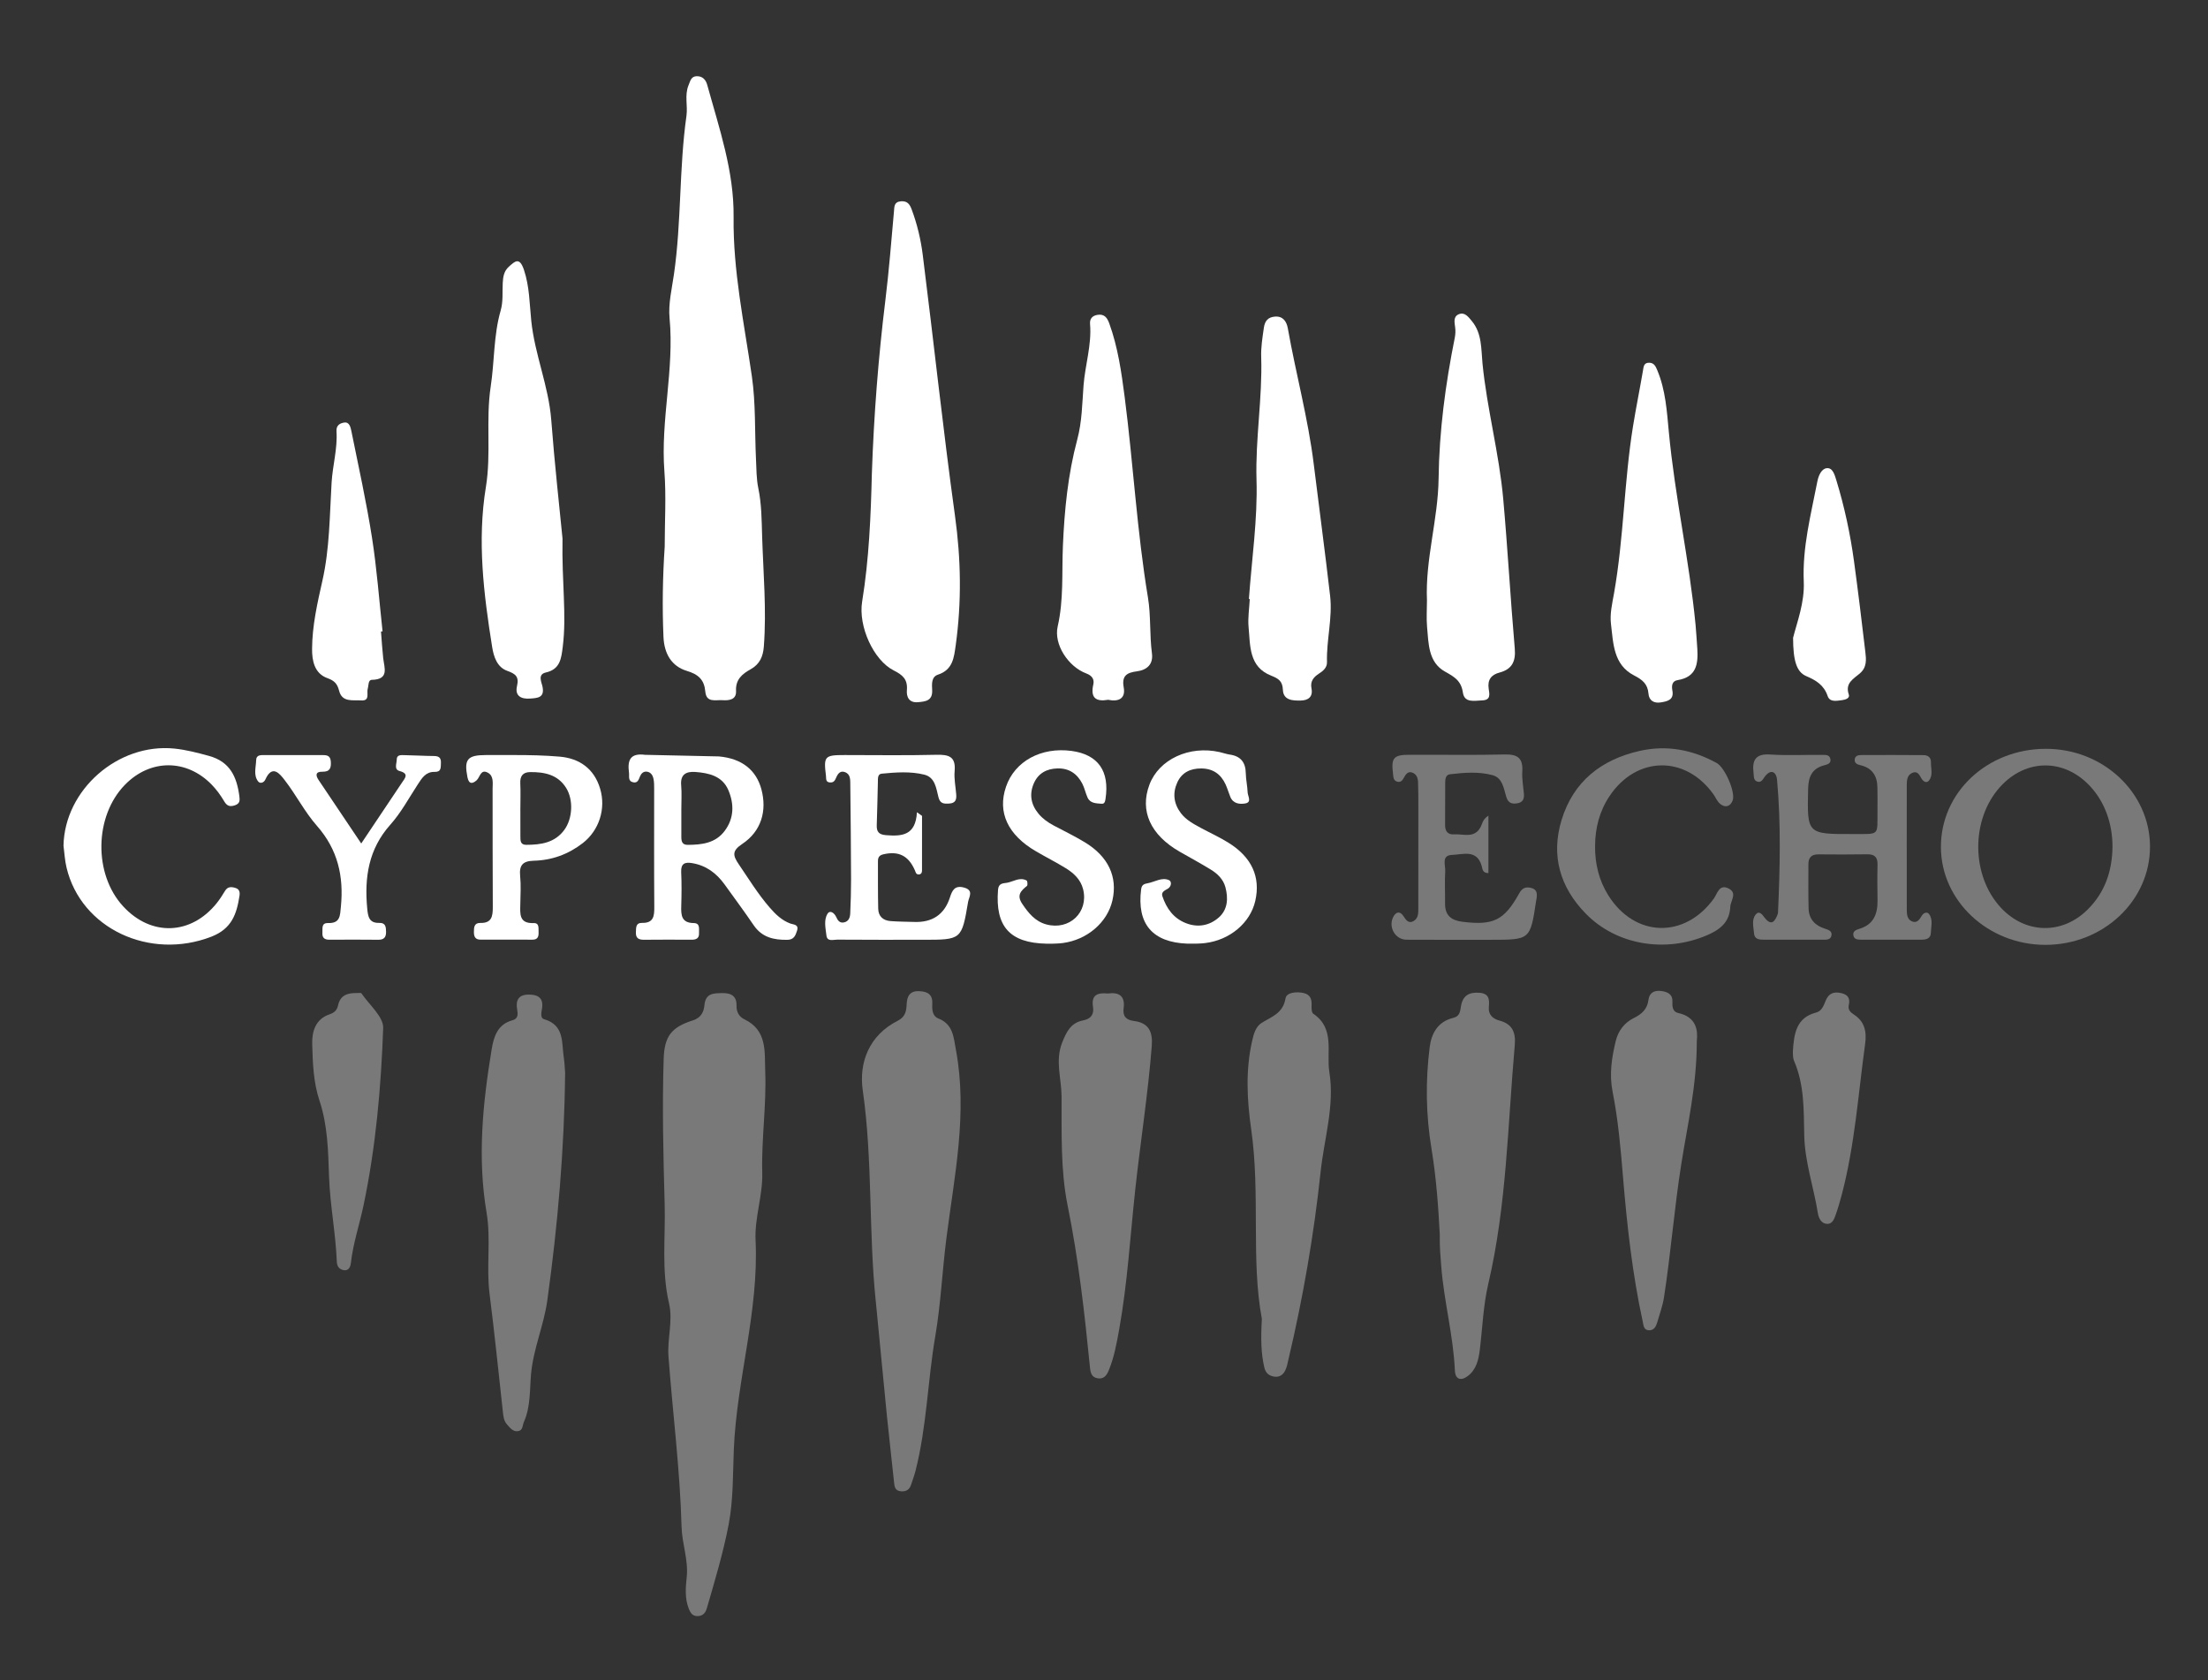 <?xml version="1.0" encoding="UTF-8" standalone="no"?>
<svg
   width="92mm"
   height="70mm"
   viewBox="0 0 260.787 198.425"
   version="1.1"
   id="svg29"
   sodipodi:docname="logo.svg"
   inkscape:version="1.3.2 (091e20e, 2023-11-25, custom)"
   xmlns:inkscape="http://www.inkscape.org/namespaces/inkscape"
   xmlns:sodipodi="http://sodipodi.sourceforge.net/DTD/sodipodi-0.dtd"
   xmlns="http://www.w3.org/2000/svg"
   xmlns:svg="http://www.w3.org/2000/svg">
  <rect x="0" y="0" width="260.787" height="198.425" fill="#333333" stroke="none"/>
  <defs
     id="defs29" />
  <sodipodi:namedview
     id="namedview29"
     pagecolor="#000000"
     bordercolor="#000000"
     borderopacity="0.25"
     inkscape:showpageshadow="2"
     inkscape:pageopacity="0.0"
     inkscape:pagecheckerboard="true"
     inkscape:deskcolor="#d1d1d1"
     inkscape:document-units="pt"
     inkscape:zoom="2.1649824"
     inkscape:cx="161.43318"
     inkscape:cy="127.71466"
     inkscape:window-width="2560"
     inkscape:window-height="1494"
     inkscape:window-x="-11"
     inkscape:window-y="-11"
     inkscape:window-maximized="1"
     inkscape:current-layer="svg29" />
  <path
     fill-rule="nonzero"
     fill="#ffffff"
     fill-opacity="1"
     d="m 78.508,64.567 c 0,-2.965 0.188,-5.949 -0.035,-8.895 -0.465,-6.062 1.184,-12.031 0.609,-18.102 -0.16,-1.695 0.273,-3.465 0.52,-5.188 0.895,-6.207 0.598,-12.504 1.477,-18.711 0.164,-1.18 -0.242,-2.422 0.246,-3.613 0.207,-0.488 0.297,-1.051 0.973,-1.059 0.691,-0.008 1.066,0.426 1.234,1.031 1.414,5.125 3.176,10.199 3.113,15.594 -0.078,6.367 1.25,12.555 2.156,18.801 0.469,3.227 0.332,6.539 0.488,9.809 0.059,1.145 0.043,2.309 0.273,3.414 0.395,1.895 0.395,3.789 0.453,5.703 0.137,4.332 0.531,8.656 0.203,12.996 -0.094,1.207 -0.484,2.094 -1.582,2.707 -0.969,0.535 -1.773,1.195 -1.703,2.543 0.055,1.043 -0.812,1.148 -1.617,1.094 -0.801,-0.055 -1.891,0.336 -2.012,-1.012 -0.121,-1.387 -0.797,-2.031 -2.18,-2.445 -1.82,-0.555 -2.676,-2.039 -2.762,-4.02 -0.156,-3.547 -0.09,-7.098 0.145,-10.648"
     id="path1" />
  <path
     fill-rule="nonzero"
     fill="#797979"
     fill-opacity="1"
     d="m 81.113,186.215 c 0.199,-2.008 -0.562,-3.926 -0.613,-5.895 -0.184,-6.742 -1.043,-13.422 -1.547,-20.137 -0.152,-2.078 0.551,-4.211 0.066,-6.262 -0.914,-3.898 -0.406,-7.809 -0.516,-11.715 -0.156,-5.711 -0.301,-11.418 -0.117,-17.129 0.086,-2.652 0.859,-3.75 3.445,-4.57 0.965,-0.309 1.297,-0.988 1.371,-1.805 0.137,-1.426 1.086,-1.398 2.125,-1.418 1.066,-0.019 1.699,0.383 1.664,1.504 -0.019,0.734 0.328,1.301 0.906,1.578 2.75,1.312 2.395,3.828 2.484,6.184 0.156,4 -0.461,7.977 -0.352,11.984 0.074,2.652 -0.914,5.266 -0.789,7.941 0.402,8.383 -2.23,16.441 -2.57,24.734 -0.117,2.953 -0.051,5.898 -0.609,8.836 -0.645,3.371 -1.633,6.637 -2.586,9.922 -0.156,0.543 -0.512,0.914 -1.141,0.891 -0.555,-0.016 -0.785,-0.383 -0.973,-0.848 -0.5,-1.246 -0.379,-2.52 -0.25,-3.797"
     id="path2" />
  <path
     fill-rule="nonzero"
     fill="#797979"
     fill-opacity="1"
     d="m 103.434,153.652 c -0.855,-8.273 -0.348,-16.621 -1.535,-24.898 -0.469,-3.281 0.762,-6.496 4.117,-8.195 0.906,-0.461 1.031,-1.109 1.07,-1.965 0.039,-0.887 0.332,-1.582 1.457,-1.539 1.059,0.035 1.641,0.41 1.57,1.562 -0.039,0.648 0.031,1.395 0.715,1.664 1.754,0.684 1.797,2.215 2.078,3.715 1.391,7.496 -0.176,14.824 -1.121,22.195 -0.496,3.867 -0.664,7.785 -1.32,11.617 -0.902,5.281 -1.004,10.664 -2.328,15.875 -0.141,0.562 -0.352,1.105 -0.527,1.656 -0.191,0.586 -0.578,0.832 -1.191,0.785 -0.727,-0.059 -0.77,-0.562 -0.828,-1.109 -0.27,-2.605 -0.574,-5.207 -0.84,-7.812 -0.449,-4.52 -0.879,-9.031 -1.316,-13.551"
     id="path3" />
  <path
     fill-rule="nonzero"
     fill="#ffffff"
     fill-opacity="1"
     d="m 102.977,55.902 c 0.234,-6.848 0.762,-13.672 1.598,-20.473 0.426,-3.465 0.695,-6.945 1.008,-10.418 0.055,-0.609 -0.004,-1.172 0.836,-1.238 0.719,-0.051 1.016,0.309 1.25,0.938 0.66,1.758 1.09,3.582 1.32,5.418 1.297,10.258 2.387,20.547 3.805,30.793 0.711,5.121 0.793,10.176 0.086,15.277 -0.207,1.453 -0.332,2.898 -2.094,3.477 -0.809,0.266 -0.719,1.148 -0.688,1.824 0.062,1.266 -0.781,1.352 -1.684,1.43 -1.066,0.09 -1.371,-0.652 -1.301,-1.434 0.105,-1.273 -0.508,-1.793 -1.562,-2.32 -2.371,-1.199 -4.203,-5.203 -3.723,-8.133 0.816,-5.016 1.023,-10.074 1.148,-15.141"
     id="path4" />
  <path
     fill-rule="nonzero"
     fill="#797979"
     fill-opacity="1"
     d="m 66.746,126.676 c -0.086,9.023 -0.867,17.992 -2.105,26.914 -0.406,2.926 -1.645,5.688 -1.918,8.672 -0.168,1.902 -0.043,3.852 -0.844,5.668 -0.18,0.406 -0.098,0.996 -0.688,1.086 -0.598,0.094 -0.93,-0.375 -1.285,-0.762 -0.426,-0.461 -0.461,-1.039 -0.523,-1.625 -0.508,-4.613 -0.977,-9.23 -1.562,-13.832 -0.402,-3.195 0.184,-6.414 -0.352,-9.586 -1.094,-6.473 -0.457,-12.875 0.598,-19.27 0.246,-1.5 0.691,-2.977 2.473,-3.453 0.68,-0.188 0.637,-0.742 0.539,-1.281 -0.188,-1.062 0.164,-1.738 1.324,-1.746 1.07,-0.012 1.816,0.332 1.617,1.637 -0.062,0.43 -0.254,1.125 0.246,1.27 2.445,0.715 2.051,2.805 2.328,4.57 0.09,0.57 0.102,1.156 0.152,1.738"
     id="path5" />
  <path
     fill-rule="nonzero"
     fill="#ffffff"
     fill-opacity="1"
     d="m 66.438,63.586 c -0.094,5.238 0.504,9.004 0.031,12.781 -0.172,1.355 -0.285,2.676 -2.004,3.055 -0.977,0.223 -0.516,1.105 -0.402,1.613 0.309,1.371 -0.555,1.402 -1.453,1.465 -1.059,0.082 -1.816,-0.312 -1.547,-1.469 0.27,-1.148 -0.195,-1.457 -1.172,-1.812 -1.191,-0.434 -1.582,-1.684 -1.762,-2.805 -1,-6.266 -1.781,-12.547 -0.738,-18.91 0.641,-3.922 -0.031,-7.914 0.566,-11.848 0.457,-2.984 0.332,-6.051 1.176,-8.977 0.312,-1.09 0.188,-2.184 0.246,-3.27 0.039,-0.73 0.148,-1.391 0.707,-1.898 0.758,-0.688 1.277,-1.176 1.797,0.355 0.664,1.98 0.656,3.996 0.863,6.004 0.406,3.988 2.055,7.715 2.363,11.734 0.391,5.152 0.969,10.289 1.328,13.98"
     id="path6" />
  <path
     fill-rule="nonzero"
     fill="#ffffff"
     fill-opacity="1"
     d="m 130.887,82.645 c -1.457,0.254 -2.113,-0.234 -1.758,-1.801 0.141,-0.609 -0.133,-1.047 -0.824,-1.309 -2.129,-0.793 -3.863,-3.422 -3.383,-5.547 0.723,-3.152 0.48,-6.336 0.617,-9.496 0.18,-4.266 0.594,-8.465 1.695,-12.578 0.566,-2.102 0.582,-4.262 0.742,-6.383 0.188,-2.438 0.977,-4.801 0.77,-7.27 -0.051,-0.609 0.258,-0.98 0.887,-1.078 0.809,-0.133 1.148,0.363 1.383,1.012 1.02,2.809 1.434,5.754 1.816,8.672 1.02,7.895 1.449,15.848 2.754,23.707 0.355,2.156 0.18,4.398 0.469,6.594 0.168,1.262 -0.562,1.957 -1.785,2.117 -1.125,0.148 -1.809,0.48 -1.551,1.887 0.254,1.344 -0.621,1.73 -1.832,1.473"
     id="path7" />
  <path
     fill-rule="nonzero"
     fill="#797979"
     fill-opacity="1"
     d="m 130.855,117.332 c 1.352,-0.191 2.047,0.328 1.859,1.738 -0.129,0.953 0.289,1.387 1.219,1.508 1.754,0.223 2.23,1.273 2.102,2.965 -0.445,5.684 -1.34,11.312 -1.953,16.973 -0.594,5.492 -0.914,11.008 -1.891,16.461 -0.301,1.656 -0.59,3.316 -1.246,4.887 -0.238,0.574 -0.582,1.031 -1.297,0.914 -0.719,-0.121 -0.852,-0.645 -0.91,-1.281 -0.637,-6.414 -1.355,-12.805 -2.645,-19.145 -0.844,-4.191 -0.688,-8.566 -0.711,-12.871 -0.008,-2.109 -0.781,-4.191 0.07,-6.352 0.512,-1.289 1.035,-2.344 2.477,-2.621 0.926,-0.18 1.305,-0.711 1.164,-1.609 -0.23,-1.469 0.625,-1.676 1.762,-1.566"
     id="path8" />
  <path
     fill-rule="nonzero"
     fill="#ffffff"
     fill-opacity="1"
     d="m 168.539,70.906 c -0.211,-4.863 1.316,-9.562 1.375,-14.402 0.07,-5.602 0.809,-11.129 1.91,-16.613 0.078,-0.395 0.098,-0.824 0.047,-1.219 -0.074,-0.59 -0.242,-1.262 0.398,-1.547 0.727,-0.324 1.16,0.305 1.574,0.797 1.211,1.457 1.09,3.32 1.254,4.996 0.531,5.375 1.965,10.613 2.449,15.992 0.527,5.879 0.852,11.781 1.363,17.668 0.133,1.527 -0.316,2.453 -1.789,2.848 -1.008,0.262 -1.449,0.875 -1.289,1.926 0.098,0.637 0.262,1.332 -0.773,1.363 -0.918,0.031 -2.094,0.336 -2.277,-0.934 -0.207,-1.387 -0.996,-1.844 -2.117,-2.469 -1.969,-1.098 -1.934,-3.301 -2.113,-5.27 -0.09,-1.039 -0.012,-2.09 -0.012,-3.137"
     id="path9" />
  <path
     fill-rule="nonzero"
     fill="#797979"
     fill-opacity="1"
     d="m 170.055,145.852 c -0.168,-3.254 -0.41,-6.73 -0.98,-10.188 -0.664,-3.98 -0.719,-7.984 -0.215,-11.992 0.207,-1.66 0.992,-3.02 2.754,-3.453 0.867,-0.207 0.836,-0.84 0.953,-1.453 0.223,-1.191 0.949,-1.605 2.129,-1.523 1.188,0.07 1.234,0.781 1.152,1.68 -0.086,0.918 0.473,1.398 1.277,1.613 1.512,0.41 1.914,1.41 1.785,2.887 -0.836,9.426 -0.953,18.918 -3.129,28.203 -0.594,2.531 -0.684,5.184 -1,7.777 -0.145,1.18 -0.41,2.332 -1.402,3.094 -0.797,0.609 -1.496,0.457 -1.543,-0.66 -0.188,-4.133 -1.289,-8.148 -1.609,-12.273 -0.09,-1.16 -0.203,-2.312 -0.172,-3.711"
     id="path10" />
  <path
     fill-rule="nonzero"
     fill="#ffffff"
     fill-opacity="1"
     d="m 147.508,70.742 c 0.336,-4.695 1.039,-9.406 0.898,-14.09 -0.141,-4.855 0.707,-9.633 0.555,-14.461 -0.043,-1.176 0.145,-2.312 0.312,-3.469 0.117,-0.848 0.512,-1.27 1.316,-1.332 0.961,-0.074 1.371,0.602 1.512,1.367 0.953,5.379 2.402,10.66 3.07,16.094 0.637,5.18 1.336,10.352 1.93,15.535 0.297,2.609 -0.445,5.199 -0.371,7.812 0.019,0.652 -0.465,1.047 -0.965,1.367 -0.629,0.41 -1.031,0.91 -0.867,1.727 0.199,1.008 -0.383,1.422 -1.262,1.441 -0.941,0.019 -2.055,-0.016 -2.113,-1.258 -0.043,-1.031 -0.508,-1.332 -1.363,-1.672 -2.668,-1.035 -2.484,-3.531 -2.691,-5.75 -0.098,-1.09 0.086,-2.207 0.141,-3.309 -0.031,0 -0.066,-0.004 -0.102,-0.004"
     id="path11" />
  <path
     fill-rule="nonzero"
     fill="#797979"
     fill-opacity="1"
     d="m 149.039,155.754 c -1.305,-6.953 -0.16,-14.734 -1.266,-22.434 -0.488,-3.398 -0.676,-6.953 0.125,-10.418 0.188,-0.805 0.398,-1.648 1.125,-2.105 1.18,-0.734 2.523,-1.129 2.809,-2.891 0.113,-0.711 1.312,-0.824 2.16,-0.625 0.762,0.184 0.961,0.723 0.918,1.457 -0.016,0.332 0,0.848 0.203,0.984 2.605,1.758 1.516,4.562 1.898,6.895 0.641,3.965 -0.613,7.836 -1.031,11.758 -0.793,7.469 -2.074,14.852 -3.797,22.156 -0.102,0.445 -0.188,0.91 -0.383,1.316 -0.238,0.496 -0.672,0.82 -1.27,0.738 -0.633,-0.09 -1.043,-0.41 -1.199,-1.082 -0.391,-1.664 -0.426,-3.348 -0.293,-5.75"
     id="path12" />
  <path
     fill-rule="nonzero"
     fill="#ffffff"
     fill-opacity="1"
     d="m 200.469,76.59 c 0.113,1.809 -0.086,3.367 -2.32,3.73 -0.68,0.109 -0.727,0.68 -0.625,1.23 0.207,1.094 -0.551,1.266 -1.332,1.398 -0.828,0.141 -1.426,-0.191 -1.492,-1.047 -0.094,-1.141 -0.734,-1.637 -1.707,-2.137 -2.438,-1.266 -2.441,-3.77 -2.719,-6.059 -0.148,-1.223 0.145,-2.426 0.359,-3.633 1.156,-6.539 1.188,-13.207 2.246,-19.75 0.355,-2.188 0.797,-4.355 1.168,-6.531 0.086,-0.48 0.086,-0.961 0.742,-0.953 0.586,0.004 0.773,0.457 0.953,0.887 0.984,2.336 1.137,4.875 1.367,7.316 0.719,7.641 2.422,15.133 3.156,22.766 0.09,0.926 0.133,1.852 0.203,2.781"
     id="path13" />
  <path
     fill-rule="nonzero"
     fill="#797979"
     fill-opacity="1"
     d="m 200.41,122.938 c 0,5.293 -1.102,9.883 -1.832,14.531 -0.828,5.223 -1.234,10.512 -2.043,15.742 -0.168,1.055 -0.527,2.02 -0.816,3.016 -0.133,0.445 -0.383,0.895 -0.949,0.879 -0.637,-0.019 -0.645,-0.559 -0.742,-1.008 -1.23,-5.645 -1.859,-11.379 -2.336,-17.117 -0.277,-3.375 -0.57,-6.73 -1.227,-10.043 -0.41,-2.066 -0.105,-4.055 0.383,-6.043 0.297,-1.191 1.039,-2.129 2.109,-2.66 0.965,-0.48 1.609,-1.047 1.746,-2.168 0.105,-0.844 0.719,-1.145 1.535,-1.027 0.77,0.105 1.352,0.414 1.293,1.32 -0.031,0.57 0.055,1.133 0.664,1.27 2.191,0.48 2.352,2.07 2.215,3.309"
     id="path14" />
  <path
     fill-rule="nonzero"
     fill="#797979"
     fill-opacity="1"
     d="m 225.207,100.063 c 0,2.445 0,4.895 0.004,7.34 0.004,0.531 0.019,1.117 0.555,1.387 0.637,0.309 0.938,-0.184 1.223,-0.652 0.215,-0.355 0.633,-0.492 0.859,-0.18 0.48,0.66 0.227,1.457 0.207,2.199 -0.023,0.707 -0.555,0.816 -1.109,0.82 -2.387,0 -4.777,0 -7.164,0 -0.359,-0.004 -0.758,-0.035 -0.863,-0.441 -0.141,-0.523 0.254,-0.715 0.672,-0.836 1.691,-0.496 2.188,-1.754 2.164,-3.359 -0.019,-1.398 -0.035,-2.797 0,-4.195 0.023,-0.879 -0.312,-1.273 -1.223,-1.254 -1.922,0.035 -3.844,0.023 -5.766,0.008 -0.805,-0.008 -1.176,0.367 -1.176,1.16 0.008,1.742 -0.027,3.496 0.023,5.238 0.039,1.258 0.773,2.023 1.957,2.387 0.387,0.125 0.844,0.266 0.742,0.801 -0.105,0.523 -0.59,0.492 -0.992,0.492 -2.328,0.004 -4.66,0.004 -6.992,0 -0.539,0 -1.113,-0.047 -1.16,-0.754 -0.055,-0.742 -0.309,-1.578 0.184,-2.203 0.414,-0.523 0.762,-0.051 1.066,0.352 0.805,1.043 1.223,0.445 1.543,-0.41 0.019,-0.051 0.035,-0.113 0.039,-0.172 0.234,-5.234 0.359,-10.473 -0.113,-15.703 -0.09,-0.984 -0.777,-1.324 -1.5,-0.297 -0.199,0.289 -0.387,0.641 -0.801,0.523 -0.508,-0.145 -0.422,-0.621 -0.473,-1.016 -0.184,-1.477 0.195,-2.309 1.949,-2.191 2.027,0.129 4.074,0.027 6.109,0.043 0.398,0 0.895,-0.047 1.012,0.465 0.125,0.551 -0.348,0.664 -0.742,0.77 -1.43,0.375 -1.852,1.367 -1.883,2.754 -0.125,5.363 -0.145,5.371 5.246,5.359 3.32,-0.012 2.906,0.277 2.945,-2.867 0.012,-0.875 0.004,-1.75 -0.008,-2.621 -0.016,-1.395 -0.621,-2.332 -2.043,-2.652 -0.348,-0.078 -0.688,-0.234 -0.637,-0.68 0.051,-0.449 0.445,-0.508 0.785,-0.508 2.449,-0.012 4.898,-0.012 7.344,0.008 0.535,0.004 0.895,0.281 0.875,0.863 -0.016,0.734 0.285,1.551 -0.266,2.176 -0.27,0.301 -0.637,0.082 -0.848,-0.27 -0.234,-0.391 -0.449,-0.918 -1.039,-0.695 -0.656,0.246 -0.703,0.879 -0.703,1.473 -0.008,2.445 -0.004,4.891 -0.004,7.34"
     id="path15" />
  <path
     fill-rule="nonzero"
     fill="#ffffff"
     fill-opacity="1"
     d="m 45,74.582 c 0.082,1.043 0.145,2.09 0.258,3.129 0.129,1.168 0.746,2.531 -1.344,2.578 -0.449,0.012 -0.363,0.656 -0.477,1.027 -0.16,0.535 0.301,1.477 -0.777,1.402 -0.98,-0.066 -2.254,0.262 -2.609,-1.145 -0.203,-0.809 -0.555,-1.191 -1.379,-1.484 -1.555,-0.555 -1.824,-2.102 -1.812,-3.465 0.016,-2.723 0.617,-5.371 1.219,-8.043 0.859,-3.785 0.855,-7.711 1.086,-11.586 0.121,-2.031 0.715,-4.023 0.578,-6.07 -0.047,-0.734 0.465,-0.961 0.934,-1.023 0.59,-0.082 0.734,0.57 0.816,0.969 0.852,4.203 1.781,8.398 2.445,12.633 0.574,3.66 0.844,7.371 1.246,11.059 -0.062,0.008 -0.121,0.012 -0.184,0.019"
     id="path16" />
  <path
     fill-rule="nonzero"
     fill="#797979"
     fill-opacity="1"
     d="m 42.18,117.277 c 0.172,0.008 0.445,-0.051 0.508,0.035 0.918,1.355 2.621,2.766 2.57,4.102 -0.25,7.012 -0.871,14.016 -2.316,20.918 -0.477,2.27 -1.23,4.48 -1.496,6.801 -0.043,0.387 -0.215,0.996 -0.867,0.871 -0.5,-0.098 -0.773,-0.434 -0.797,-0.992 -0.133,-3.367 -0.801,-6.68 -0.918,-10.066 -0.102,-2.996 -0.16,-6.055 -1.125,-8.945 -0.73,-2.195 -0.801,-4.461 -0.863,-6.715 -0.039,-1.441 0.371,-2.93 2.051,-3.496 0.551,-0.188 0.879,-0.48 1.004,-1.062 0.254,-1.223 1.168,-1.48 2.25,-1.449"
     id="path17" />
  <path
     fill-rule="nonzero"
     fill="#ffffff"
     fill-opacity="1"
     d="m 108.902,96.356 c 0,2.16 0.004,4.324 -0.004,6.48 -0.004,0.238 -0.121,0.449 -0.418,0.434 -0.301,-0.016 -0.324,-0.262 -0.418,-0.477 -0.758,-1.746 -1.93,-2.312 -3.719,-1.902 -0.531,0.121 -0.652,0.402 -0.648,0.844 0.004,1.863 -0.012,3.723 0.031,5.586 0.019,0.891 0.574,1.391 1.445,1.457 0.926,0.074 1.855,0.07 2.789,0.102 2.121,0.086 3.574,-0.844 4.234,-2.887 0.273,-0.848 0.57,-1.473 1.684,-1.168 1.168,0.324 0.559,1.121 0.465,1.684 -0.758,4.477 -0.773,4.477 -5.324,4.477 -3.379,0 -6.758,0.012 -10.137,-0.016 -0.465,0 -1.188,0.27 -1.273,-0.496 -0.098,-0.855 -0.332,-1.816 0.129,-2.559 0.293,-0.473 0.809,-0.105 1.035,0.398 0.172,0.395 0.414,0.727 0.914,0.621 0.562,-0.117 0.711,-0.586 0.734,-1.059 0.059,-1.332 0.102,-2.672 0.098,-4.008 -0.012,-3.727 -0.047,-7.453 -0.09,-11.18 -0.008,-0.57 0.047,-1.258 -0.629,-1.496 -0.672,-0.246 -0.906,0.34 -1.121,0.816 -0.141,0.316 -0.371,0.434 -0.688,0.398 -0.504,-0.059 -0.395,-0.469 -0.438,-0.797 -0.285,-2.297 -0.156,-2.438 2.195,-2.438 3.613,0 7.223,0.059 10.836,-0.031 1.457,-0.035 2.32,0.188 2.168,1.914 -0.086,0.914 0.117,1.852 0.188,2.781 0.043,0.59 -0.082,1.016 -0.809,1.062 -0.641,0.043 -1.098,0.035 -1.293,-0.758 -0.266,-1.047 -0.395,-2.336 -1.664,-2.652 -1.648,-0.41 -3.359,-0.277 -5.043,-0.117 -0.5,0.047 -0.434,0.617 -0.445,1.012 -0.051,1.691 -0.066,3.375 -0.133,5.062 -0.031,0.805 0.262,1.121 1.09,1.188 1.863,0.148 3.508,0.059 3.656,-2.707 0.199,0.141 0.402,0.289 0.602,0.43"
     id="path18" />
  <path
     fill-rule="nonzero"
     fill="#797979"
     fill-opacity="1"
     d="m 175.797,96.324 v 6.785 c -0.711,0.012 -0.695,-0.5 -0.793,-0.836 -0.578,-2.008 -2.223,-1.352 -3.496,-1.309 -1.297,0.039 -0.77,1.211 -0.812,1.918 -0.078,1.277 -0.004,2.559 -0.019,3.844 -0.008,1.367 0.715,1.961 2.016,2.129 3.668,0.461 4.957,-0.133 6.738,-3.344 0.355,-0.641 0.758,-0.805 1.406,-0.652 0.684,0.16 0.73,0.648 0.652,1.215 -0.019,0.113 -0.043,0.227 -0.062,0.344 -0.688,4.57 -0.688,4.57 -5.34,4.57 -3.324,0 -6.648,0.012 -9.965,-0.008 -1.395,-0.008 -2.238,-1.633 -1.488,-2.824 0.344,-0.543 0.777,-0.484 1.105,0.004 0.309,0.457 0.598,0.965 1.219,0.617 0.586,-0.332 0.559,-0.977 0.559,-1.566 0.008,-3.965 0.008,-7.926 0.004,-11.891 0,-0.988 0,-1.98 -0.035,-2.969 -0.019,-0.48 -0.188,-0.945 -0.699,-1.113 -0.488,-0.168 -0.746,0.191 -0.945,0.559 -0.18,0.328 -0.375,0.629 -0.797,0.523 -0.512,-0.129 -0.469,-0.598 -0.52,-0.992 -0.227,-1.812 0.078,-2.184 1.902,-2.191 3.785,-0.016 7.574,0.055 11.363,-0.035 1.543,-0.031 2.105,0.523 2.008,2.027 -0.051,0.863 0.117,1.742 0.191,2.613 0.051,0.598 -0.117,1.023 -0.793,1.129 -0.66,0.109 -1.074,-0.051 -1.297,-0.781 -0.293,-0.98 -0.438,-2.223 -1.594,-2.539 -1.641,-0.449 -3.355,-0.309 -5.039,-0.113 -0.496,0.055 -0.57,0.527 -0.574,0.949 -0.008,1.691 0,3.379 -0.012,5.07 -0.004,0.715 0.336,1.129 1.047,1.082 1.094,-0.082 2.395,0.52 3.133,-0.84 0.219,-0.395 0.219,-0.906 0.938,-1.375"
     id="path19" />
  <path
     fill-rule="nonzero"
     fill="#797979"
     fill-opacity="1"
     d="m 188.395,99.945 c -0.016,2.086 0.461,4.043 1.578,5.82 3.125,4.957 9.004,5.117 12.441,0.363 0.426,-0.594 0.641,-1.766 1.758,-1.195 1.059,0.535 0.223,1.426 0.191,2.168 -0.082,1.844 -1.25,2.715 -2.805,3.375 -4.93,2.078 -10.633,1.125 -14.25,-2.562 -3.062,-3.121 -4.152,-6.883 -2.867,-11.086 1.387,-4.527 4.668,-7.117 9.211,-8.145 3.203,-0.727 6.246,-0.145 9.109,1.43 0.969,0.531 2.238,3.449 1.887,4.41 -0.27,0.727 -0.879,0.922 -1.496,0.402 -0.344,-0.289 -0.523,-0.766 -0.797,-1.145 -3.305,-4.605 -9.07,-4.504 -12.238,0.215 -1.207,1.797 -1.719,3.801 -1.723,5.949"
     id="path20" />
  <path
     fill-rule="nonzero"
     fill="#ffffff"
     fill-opacity="1"
     d="m 7.5,99.875 c 0.129,-6.594 6.422,-12.141 13.102,-11.469 1.387,0.145 2.73,0.496 4.086,0.867 2.496,0.688 3.281,2.488 3.582,4.75 0.066,0.508 0.074,0.883 -0.535,1.086 -0.609,0.199 -0.941,0.07 -1.27,-0.5 -0.41,-0.691 -0.898,-1.367 -1.465,-1.945 -2.973,-3.055 -7.258,-3.039 -10.238,0.012 -3.629,3.711 -3.73,10.562 -0.211,14.367 3.293,3.574 8.004,3.41 11.051,-0.387 0.359,-0.453 0.676,-0.945 0.977,-1.445 0.305,-0.508 0.727,-0.496 1.211,-0.352 0.5,0.148 0.566,0.508 0.492,0.961 -0.328,2.129 -0.918,3.867 -3.305,4.797 C 17.699,113.441 9.57,109.676 7.859,102.461 7.656,101.617 7.613,100.738 7.5,99.875"
     id="path21" />
  <path
     fill-rule="nonzero"
     fill="#ffffff"
     fill-opacity="1"
     d="m 211.781,75.324 c 0.473,-1.863 1.371,-4.172 1.262,-6.637 -0.176,-4.031 0.84,-7.891 1.598,-11.793 0.145,-0.762 0.504,-1.523 1.098,-1.598 0.73,-0.098 0.957,0.801 1.16,1.449 0.949,3.113 1.633,6.289 2.074,9.512 0.488,3.566 0.918,7.145 1.34,10.719 0.105,0.906 0.207,1.82 -0.648,2.555 -0.727,0.633 -1.773,1.125 -1.305,2.488 0.152,0.438 -0.379,0.617 -0.816,0.672 -0.641,0.078 -1.426,0.254 -1.68,-0.488 -0.441,-1.297 -1.363,-1.855 -2.539,-2.359 -1.145,-0.496 -1.539,-1.844 -1.543,-4.52"
     id="path22" />
  <path
     fill-rule="nonzero"
     fill="#797979"
     fill-opacity="1"
     d="m 211.754,124.231 c 0.125,-2.246 0.445,-4.051 2.734,-4.645 0.711,-0.184 0.91,-0.855 1.156,-1.438 0.363,-0.852 0.957,-1.062 1.832,-0.863 0.816,0.184 1.055,0.66 0.887,1.395 -0.129,0.57 0.184,0.867 0.594,1.133 1.297,0.836 1.531,2.039 1.332,3.484 -0.812,5.93 -1.219,11.918 -2.742,17.734 -0.207,0.785 -0.43,1.57 -0.699,2.336 -0.191,0.539 -0.398,1.227 -1.098,1.168 -0.637,-0.047 -0.945,-0.656 -1.039,-1.246 -0.492,-3.09 -1.551,-6.07 -1.613,-9.234 -0.059,-2.961 0.016,-5.941 -1.195,-8.75 -0.176,-0.414 -0.129,-0.914 -0.148,-1.074"
     id="path23" />
  <path
     fill-rule="nonzero"
     fill="#ffffff"
     fill-opacity="1"
     d="m 141.191,111.445 c -0.594,0 -0.773,0.008 -0.941,0 -4.148,-0.148 -5.996,-2.348 -5.469,-6.434 0.078,-0.574 0.414,-0.629 0.809,-0.707 0.828,-0.16 1.637,-0.73 2.477,-0.363 0.336,0.145 0.316,0.738 -0.133,1.012 -0.355,0.211 -0.812,0.383 -0.645,0.891 0.48,1.43 1.309,2.602 2.773,3.176 1.43,0.562 2.805,0.297 3.91,-0.684 1.051,-0.941 1.105,-2.273 0.758,-3.57 -0.254,-0.938 -0.949,-1.602 -1.758,-2.09 -1.191,-0.727 -2.418,-1.395 -3.629,-2.086 -3.465,-1.98 -4.75,-4.824 -3.582,-7.926 1.125,-2.988 4.703,-4.652 8.289,-3.844 0.395,0.086 0.785,0.234 1.184,0.293 1.301,0.18 1.887,0.918 1.906,2.215 0.016,0.758 0.191,1.504 0.219,2.262 0.023,0.449 0.527,1.152 -0.285,1.297 -0.656,0.113 -1.43,0.035 -1.762,-0.781 -0.195,-0.48 -0.34,-0.988 -0.555,-1.461 -0.559,-1.227 -1.512,-1.887 -2.879,-1.891 -1.273,-0.008 -2.297,0.473 -2.832,1.66 -0.57,1.258 -0.418,2.5 0.426,3.617 0.613,0.809 1.5,1.277 2.371,1.75 1.074,0.578 2.191,1.086 3.223,1.727 2.789,1.723 3.844,4.074 3.188,6.914 -0.602,2.582 -2.996,4.598 -5.914,4.953 -0.52,0.066 -1.047,0.062 -1.148,0.07"
     id="path24" />
  <path
     fill-rule="nonzero"
     fill="#ffffff"
     fill-opacity="1"
     d="m 124.309,111.449 h -0.699 c -4.352,-0.086 -6.078,-2.039 -5.734,-6.363 0.062,-0.816 0.621,-0.754 1.066,-0.832 0.77,-0.141 1.504,-0.707 2.312,-0.266 0.105,0.059 0.141,0.555 0.043,0.633 -0.715,0.582 -1.254,1.094 -0.562,2.121 0.738,1.098 1.52,2.066 2.84,2.43 2.73,0.742 5.023,-1.438 4.352,-4.148 -0.281,-1.141 -1.098,-1.906 -2.055,-2.492 -1.137,-0.699 -2.336,-1.305 -3.492,-1.98 -3.348,-1.937 -4.594,-4.617 -3.562,-7.633 1.023,-3.016 4.152,-4.719 7.75,-4.234 3.133,0.43 4.504,2.383 4.004,5.668 -0.051,0.32 -0.113,0.605 -0.477,0.57 -0.625,-0.055 -1.332,-0.031 -1.648,-0.742 -0.238,-0.527 -0.352,-1.117 -0.613,-1.625 -0.609,-1.18 -1.57,-1.844 -2.941,-1.805 -1.285,0.035 -2.266,0.578 -2.785,1.758 -0.562,1.285 -0.348,2.504 0.547,3.586 0.488,0.59 1.102,1.027 1.777,1.387 1.234,0.652 2.492,1.266 3.684,1.984 2.789,1.684 3.91,4.094 3.27,6.883 -0.594,2.59 -2.973,4.641 -5.855,5.023 -0.516,0.07 -1.043,0.066 -1.219,0.078"
     id="path25" />
  <path
     fill-rule="nonzero"
     fill="#ffffff"
     fill-opacity="1"
     d="m 42.664,99.617 c 1.715,-2.551 3.27,-4.867 4.812,-7.188 0.348,-0.523 0.887,-1.062 -0.281,-1.371 -0.688,-0.184 -0.332,-0.895 -0.336,-1.359 0,-0.59 0.531,-0.523 0.914,-0.516 1.164,0.016 2.324,0.094 3.488,0.102 0.59,0.004 0.848,0.223 0.816,0.824 -0.027,0.531 0.062,1.074 -0.746,1.051 -1.039,-0.027 -1.5,0.73 -1.984,1.477 -1.051,1.605 -1.977,3.34 -3.242,4.754 -2.578,2.887 -3.074,6.23 -2.734,9.875 0.09,0.965 0.207,1.766 1.43,1.727 0.758,-0.023 0.789,0.504 0.797,1.062 0.008,0.648 -0.258,0.941 -0.934,0.93 -1.922,-0.019 -3.844,-0.019 -5.766,-0.004 -0.59,0 -0.859,-0.246 -0.816,-0.836 0.035,-0.492 -0.156,-1.156 0.672,-1.133 1.453,0.043 1.406,-0.883 1.512,-1.957 0.344,-3.57 -0.371,-6.719 -2.816,-9.504 -1.453,-1.645 -2.469,-3.664 -3.816,-5.406 -0.57,-0.738 -1.469,-1.922 -2.293,-0.082 -0.176,0.391 -0.621,0.516 -0.848,0.23 -0.586,-0.754 -0.258,-1.676 -0.238,-2.523 0.012,-0.66 0.602,-0.59 1.059,-0.594 2.211,-0.004 4.422,-0.004 6.637,0 0.527,0 1.062,-0.035 1.121,0.746 0.055,0.754 -0.086,1.234 -0.988,1.219 -0.816,-0.019 -0.84,0.41 -0.445,0.992 1.621,2.406 3.234,4.812 5.027,7.484"
     id="path26" />
  <path
     fill-rule="nonzero"
     fill="#797979"
     fill-opacity="1"
     d="m 246.566,107.422 c -3.004,2.984 -7.34,2.891 -10.238,-0.219 -3.527,-3.789 -3.574,-10.414 -0.102,-14.262 3.059,-3.391 7.648,-3.391 10.715,-0.004 1.664,1.84 2.562,4.312 2.566,7.055 -0.035,2.855 -0.875,5.383 -2.941,7.43 m -4.961,-18.988 c -6.93,0.027 -12.398,5.18 -12.363,11.637 0.031,6.336 5.574,11.512 12.332,11.516 6.855,0.004 12.398,-5.223 12.363,-11.656 -0.039,-6.363 -5.57,-11.52 -12.332,-11.496"
     id="path27" />
  <path
     fill-rule="nonzero"
     fill="#ffffff"
     fill-opacity="1"
     d="m 85.602,98.113 c -1.086,1.469 -2.707,1.656 -4.379,1.664 -0.645,0 -0.75,-0.406 -0.75,-0.922 0.004,-1.102 0,-2.207 0,-3.312 -0.004,-0.934 0.062,-1.867 -0.019,-2.793 -0.117,-1.297 0.59,-1.66 1.676,-1.582 1.613,0.121 3.188,0.484 3.898,2.148 0.691,1.633 0.684,3.309 -0.426,4.797 m -9.41,-8.969 c -1.781,-0.234 -2.094,0.656 -1.902,2.105 0.059,0.426 -0.156,1 0.496,1.141 0.535,0.113 0.648,-0.312 0.809,-0.707 0.137,-0.328 0.398,-0.602 0.805,-0.551 0.473,0.059 0.695,0.43 0.781,0.832 0.086,0.391 0.082,0.809 0.082,1.215 0,4.656 -0.019,9.32 0.016,13.973 0.008,1.059 -0.102,1.867 -1.434,1.84 -0.773,-0.016 -0.715,0.574 -0.738,1.105 -0.035,0.711 0.34,0.895 0.973,0.887 1.863,-0.019 3.727,-0.016 5.586,-0.004 0.547,0.004 0.926,-0.152 0.895,-0.777 -0.027,-0.484 0.176,-1.18 -0.625,-1.191 -1.449,-0.012 -1.508,-0.93 -1.473,-2.012 0.039,-1.336 0.055,-2.68 -0.008,-4.02 -0.043,-1.008 0.449,-1.188 1.289,-1.047 1.652,0.273 2.875,1.188 3.832,2.512 1.156,1.605 2.336,3.199 3.449,4.832 0.977,1.43 2.367,1.738 3.965,1.715 0.766,-0.012 0.957,-0.477 1.145,-1.066 0.254,-0.773 -0.426,-0.723 -0.773,-0.852 -1.031,-0.379 -1.762,-1.098 -2.457,-1.898 -1.379,-1.586 -2.469,-3.375 -3.648,-5.105 -0.703,-1.035 -0.82,-1.586 0.41,-2.402 2.238,-1.484 2.949,-3.902 2.262,-6.457 -0.605,-2.25 -2.273,-3.629 -5.012,-3.879"
     id="path28" />
  <path
     fill-rule="nonzero"
     fill="#ffffff"
     fill-opacity="1"
     d="m 61.461,95.496 c 0,-0.988 0.039,-1.977 -0.008,-2.965 -0.051,-0.867 0.297,-1.34 1.164,-1.348 1.688,-0.016 3.262,0.293 4.246,1.863 0.883,1.406 0.77,3.617 -0.207,4.957 -1.129,1.539 -2.777,1.766 -4.508,1.77 -0.688,0 -0.684,-0.492 -0.684,-0.969 -0.004,-1.098 -0.004,-2.207 -0.004,-3.309 m 1.566,6.156 c 2.145,-0.047 4.105,-0.758 5.812,-2.086 1.918,-1.492 2.762,-4.055 2.039,-6.438 -0.695,-2.32 -2.41,-3.559 -4.746,-3.766 -1.789,-0.156 -3.605,-0.191 -5.406,-0.191 h -3.324 c -2.211,0.004 -2.605,0.508 -2.188,2.633 0.172,0.852 0.609,0.758 1.066,0.363 0.426,-0.367 0.473,-1.398 1.359,-0.902 0.703,0.398 0.543,1.234 0.543,1.918 0.012,4.664 -0.008,9.324 0.023,13.984 0,1.059 -0.137,1.863 -1.457,1.832 -0.758,-0.016 -0.77,0.527 -0.773,1.086 0,0.559 0.184,0.891 0.793,0.887 2.039,-0.004 4.078,-0.008 6.117,0.004 0.664,0.004 0.75,-0.406 0.727,-0.922 -0.023,-0.445 0.109,-1.059 -0.586,-1.039 -1.738,0.07 -1.59,-1.098 -1.57,-2.23 0.016,-1.109 0.09,-2.227 -0.019,-3.32 -0.125,-1.258 0.289,-1.777 1.59,-1.812"
     id="path29" />
</svg>
